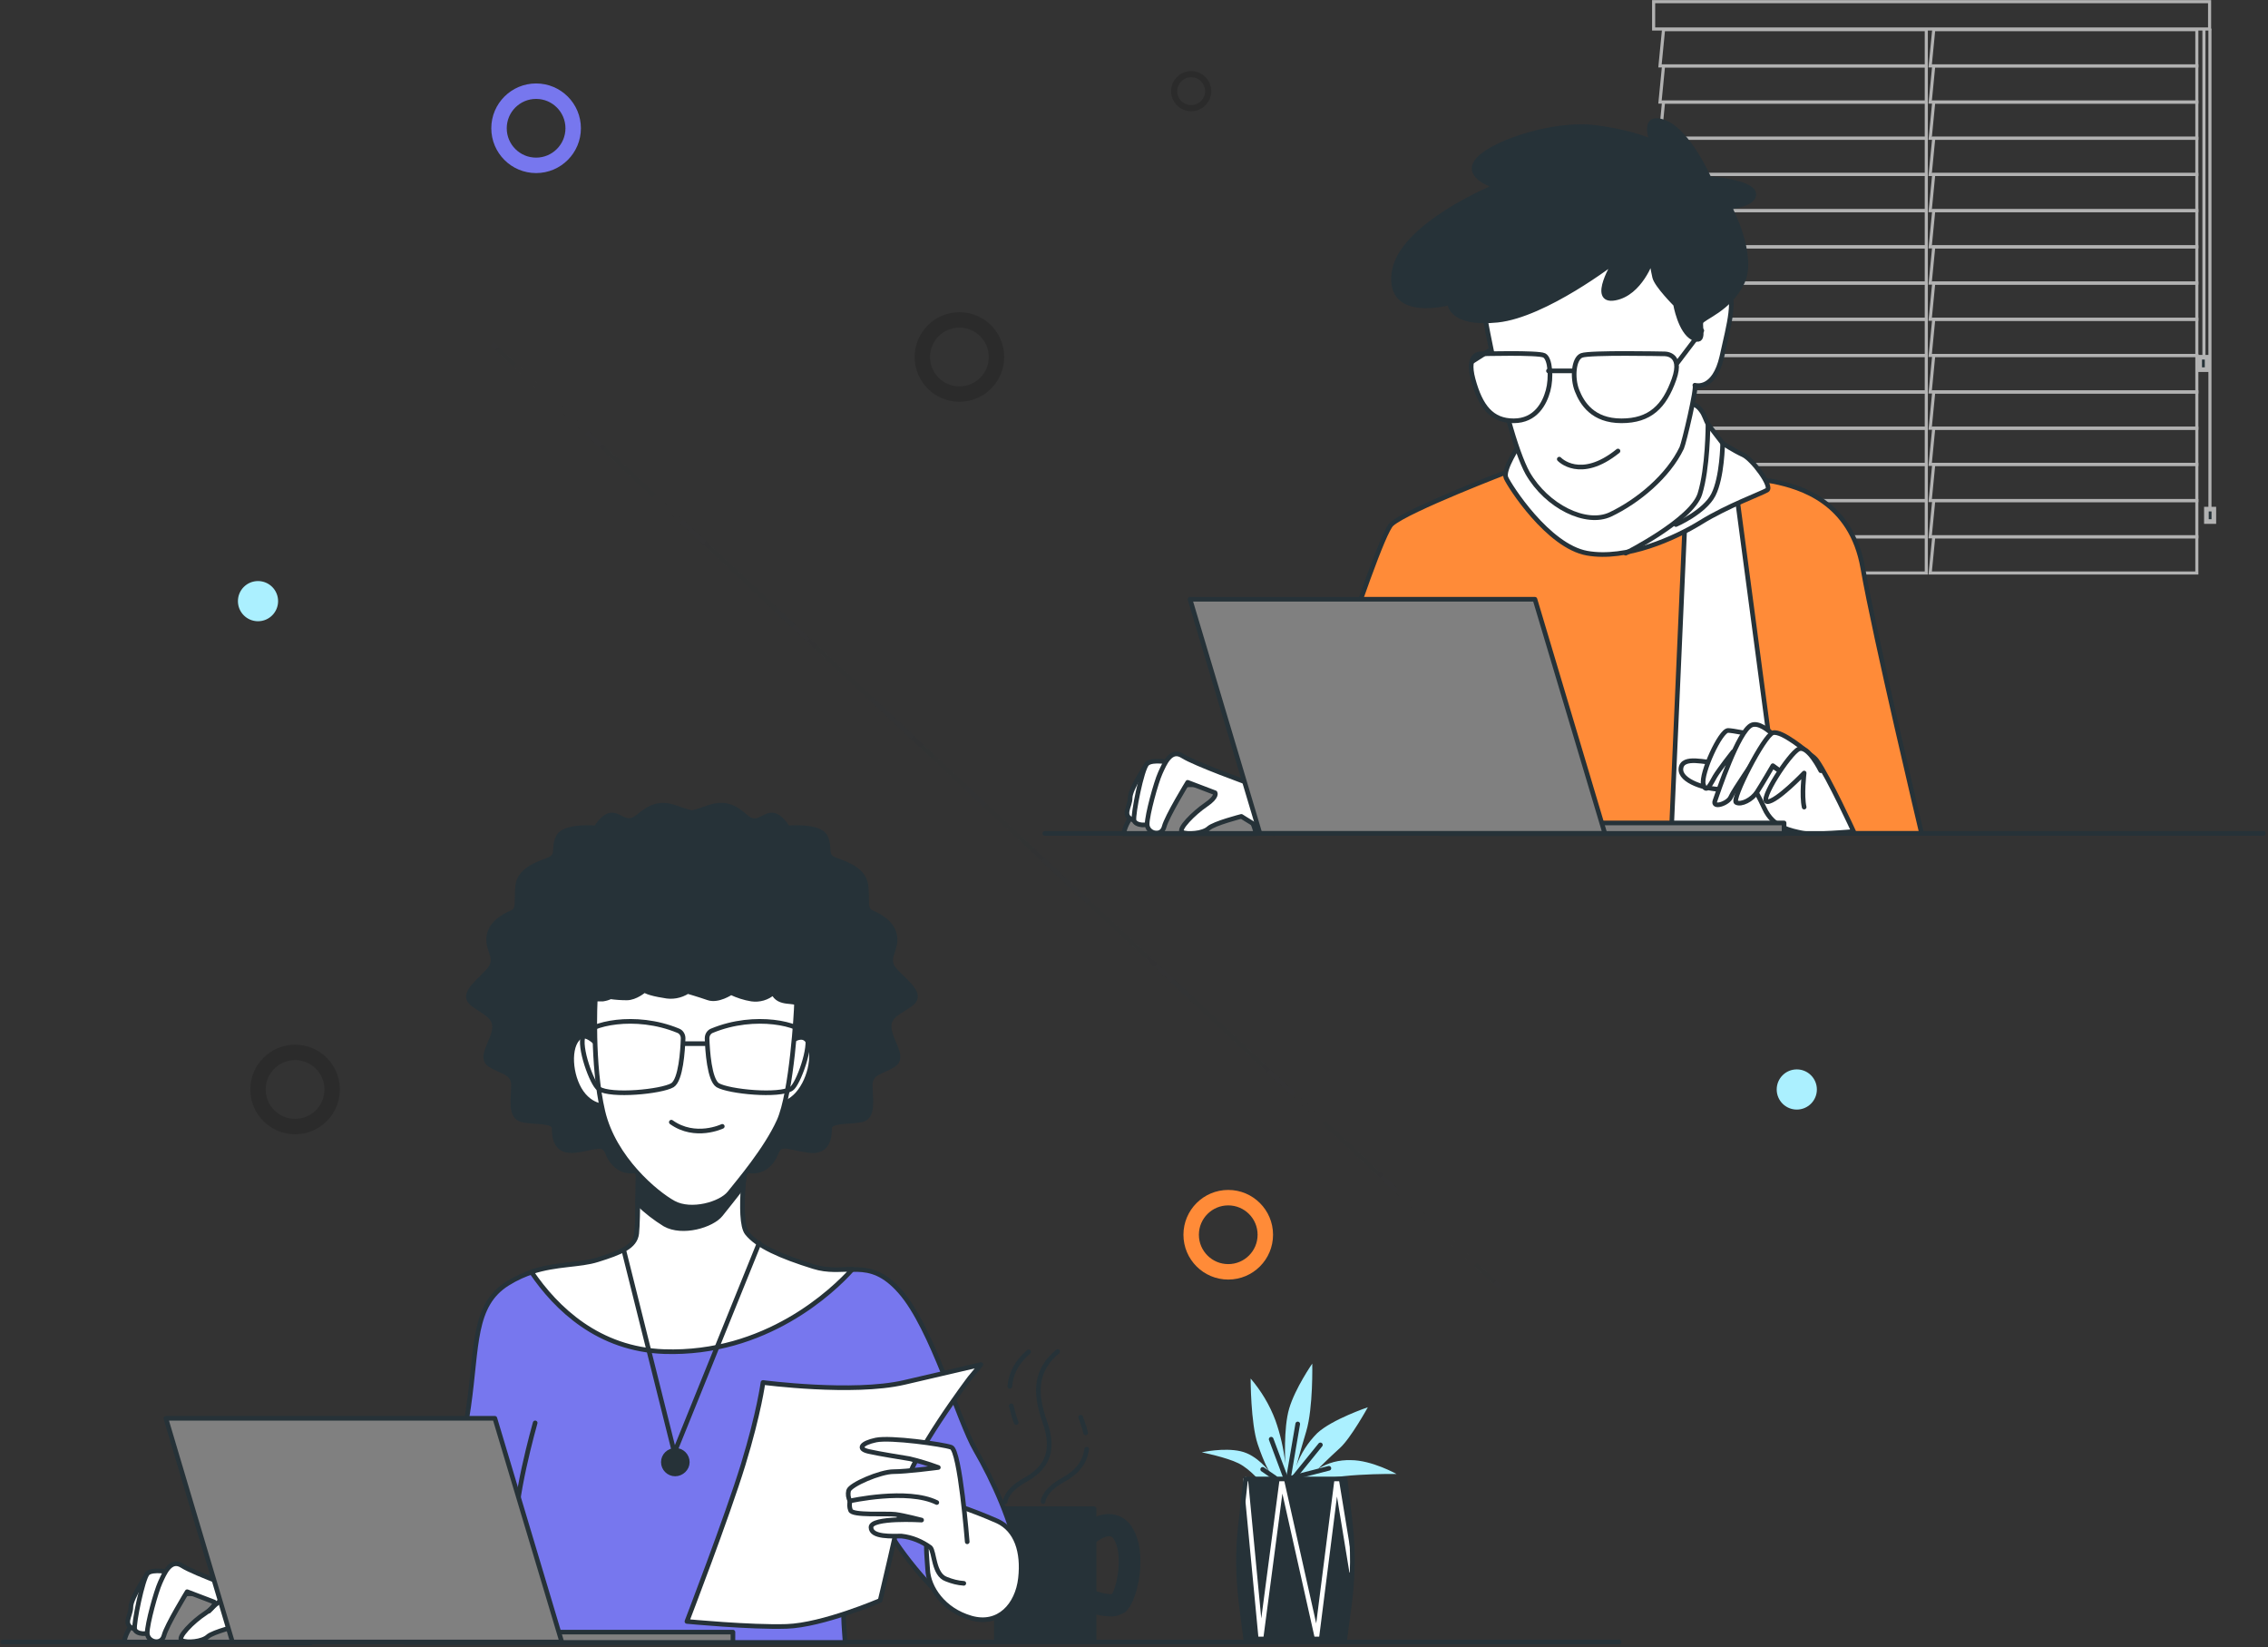 <svg width="734" height="533" viewBox="0 0 734 533" fill="none" xmlns="http://www.w3.org/2000/svg">
<rect x="0" y="0" width="734" height="533" fill="#333333" stroke="none"/>
<path d="M144 97L502 432" stroke="url(#paint0_linear_1434_10166)" stroke-width="1.5" stroke-miterlimit="10" stroke-linecap="round"/>
<path d="M623.412 9.609H538.375L537.229 21.32H623.412V9.609Z" stroke="#B2B2B2" stroke-miterlimit="10"/>
<path d="M623.412 21.32H538.375L537.229 33.031H623.412V21.32Z" stroke="#B2B2B2" stroke-miterlimit="10"/>
<path d="M623.412 33.031H538.375L537.229 44.742H623.412V33.031Z" stroke="#B2B2B2" stroke-miterlimit="10"/>
<path d="M623.412 44.742H538.375L537.229 56.453H623.412V44.742Z" stroke="#B2B2B2" stroke-miterlimit="10"/>
<path d="M623.412 56.454H538.375L537.229 68.165H623.412V56.454Z" stroke="#B2B2B2" stroke-miterlimit="10"/>
<path d="M623.412 68.165H538.375L537.229 79.876H623.412V68.165Z" stroke="#B2B2B2" stroke-miterlimit="10"/>
<path d="M623.412 79.876H538.375L537.229 91.587H623.412V79.876Z" stroke="#B2B2B2" stroke-miterlimit="10"/>
<path d="M623.412 91.586H538.375L537.229 103.297H623.412V91.586Z" stroke="#B2B2B2" stroke-miterlimit="10"/>
<path d="M623.412 103.297H538.375L537.229 115.008H623.412V103.297Z" stroke="#B2B2B2" stroke-miterlimit="10"/>
<path d="M623.412 115.008H538.375L537.229 126.834H623.412V115.008Z" stroke="#B2B2B2" stroke-miterlimit="10"/>
<path d="M623.412 126.834H538.375L537.229 138.545H623.412V126.834Z" stroke="#B2B2B2" stroke-miterlimit="10"/>
<path d="M623.412 138.545H538.375L537.229 150.256H623.412V138.545Z" stroke="#B2B2B2" stroke-miterlimit="10"/>
<path d="M623.412 150.256H538.375L537.229 161.967H623.412V150.256Z" stroke="#B2B2B2" stroke-miterlimit="10"/>
<path d="M623.412 161.967H538.375L537.229 173.678H623.412V161.967Z" stroke="#B2B2B2" stroke-miterlimit="10"/>
<path d="M623.412 173.678H538.375L537.229 185.389H623.412V173.678Z" stroke="#B2B2B2" stroke-miterlimit="10"/>
<path d="M710.972 9.609H625.82L624.674 21.32H710.972V9.609Z" stroke="#B2B2B2" stroke-miterlimit="10"/>
<path d="M710.972 21.32H625.82L624.674 33.031H710.972V21.32Z" stroke="#B2B2B2" stroke-miterlimit="10"/>
<path d="M710.972 33.031H625.82L624.674 44.742H710.972V33.031Z" stroke="#B2B2B2" stroke-miterlimit="10"/>
<path d="M710.972 44.742H625.82L624.674 56.453H710.972V44.742Z" stroke="#B2B2B2" stroke-miterlimit="10"/>
<path d="M710.972 56.454H625.82L624.674 68.165H710.972V56.454Z" stroke="#B2B2B2" stroke-miterlimit="10"/>
<path d="M710.972 68.165H625.82L624.674 79.876H710.972V68.165Z" stroke="#B2B2B2" stroke-miterlimit="10"/>
<path d="M710.972 79.876H625.82L624.674 91.587H710.972V79.876Z" stroke="#B2B2B2" stroke-miterlimit="10"/>
<path d="M710.972 91.586H625.82L624.674 103.297H710.972V91.586Z" stroke="#B2B2B2" stroke-miterlimit="10"/>
<path d="M710.972 103.297H625.82L624.674 115.008H710.972V103.297Z" stroke="#B2B2B2" stroke-miterlimit="10"/>
<path d="M710.972 115.008H625.82L624.674 126.834H710.972V115.008Z" stroke="#B2B2B2" stroke-miterlimit="10"/>
<path d="M710.972 126.834H625.82L624.674 138.545H710.972V126.834Z" stroke="#B2B2B2" stroke-miterlimit="10"/>
<path d="M710.972 138.545H625.82L624.674 150.256H710.972V138.545Z" stroke="#B2B2B2" stroke-miterlimit="10"/>
<path d="M710.972 150.256H625.82L624.674 161.967H710.972V150.256Z" stroke="#B2B2B2" stroke-miterlimit="10"/>
<path d="M710.972 161.967H625.82L624.674 173.678H710.972V161.967Z" stroke="#B2B2B2" stroke-miterlimit="10"/>
<path d="M710.972 173.678H625.82L624.674 185.389H710.972V173.678Z" stroke="#B2B2B2" stroke-miterlimit="10"/>
<path d="M715.097 0.539H535.166V9.38H715.097V0.539Z" stroke="#B2B2B2" stroke-miterlimit="10"/>
<path d="M715.211 9.265V165.068" stroke="#B2B2B2" stroke-miterlimit="10"/>
<path d="M713.264 9.609V116.386" stroke="#B2B2B2" stroke-miterlimit="10"/>
<path d="M716.471 164.723H714.064V168.741H716.471V164.723Z" fill="#263238" stroke="#B2B2B2" stroke-width="1.5" stroke-miterlimit="10"/>
<path d="M714.293 115.583H711.887V119.601H714.293V115.583Z" fill="#263238" stroke="#B2B2B2" stroke-width="1.5" stroke-miterlimit="10"/>
<path d="M489.007 152.184C489.007 152.184 455.506 164.958 450.38 169.591C445.255 174.225 415.629 269.652 415.629 269.652H621.888C621.888 269.652 606.637 205.533 602.887 183.868C599.137 162.203 582.511 157.569 574.136 155.816C565.76 154.063 489.007 152.184 489.007 152.184Z" fill="#FF8B38" stroke="#263238" stroke-width="1.5" stroke-linecap="round" stroke-linejoin="round"/>
<path d="M545.258 170.218L540.883 269.652H576.634L562.259 161.577L545.258 170.218Z" fill="white" stroke="#263238" stroke-width="1.5" stroke-linecap="round" stroke-linejoin="round"/>
<path d="M491.757 143.794C491.757 143.794 486.257 151.934 487.382 154.564C488.507 157.193 501.008 176.73 513.633 178.984C526.259 181.238 542.01 174.225 550.51 168.965C559.01 163.706 570.011 159.698 571.886 158.571C573.761 157.444 567.136 148.552 564.136 147.175C561.135 145.797 557.51 143.418 557.51 143.418C557.51 143.418 553.51 138.283 552.76 137.156C552.01 136.029 551.635 134.151 550.51 132.773C549.635 131.521 548.385 130.644 546.76 130.519C544.885 130.143 542.385 139.41 531.259 141.289C520.134 143.167 493.257 144.295 493.257 144.295L491.757 143.794Z" fill="white" stroke="#263238" stroke-width="1.5" stroke-linecap="round" stroke-linejoin="round"/>
<path d="M526.133 178.984C526.133 178.984 547.509 168.214 550.134 159.823C552.759 151.433 552.759 137.281 552.759 137.281" stroke="#263238" stroke-width="1.5" stroke-linecap="round" stroke-linejoin="round"/>
<path d="M542.385 169.716C542.385 169.716 551.635 165.709 554.51 160.073C557.385 154.438 557.51 143.417 557.51 143.417" stroke="#263238" stroke-width="1.5" stroke-linecap="round" stroke-linejoin="round"/>
<path d="M488.257 136.029C490.257 143.293 492.507 149.679 494.382 153.061C500.633 163.956 513.383 170.092 521.133 166.461C530.134 162.203 539.884 154.063 544.26 144.921C545.01 143.293 549.26 125.259 548.51 124.633C548.885 124.758 554.76 126.261 557.26 115.366C559.76 103.969 561.885 97.332 558.76 91.07C555.635 84.809 538.134 70.407 522.134 73.037C506.133 75.667 482.507 87.94 479.882 97.833C479.757 98.459 481.007 105.347 482.882 114.364" fill="white"/>
<path d="M488.257 136.029C490.257 143.293 492.507 149.679 494.382 153.061C500.633 163.956 513.383 170.092 521.133 166.461C530.134 162.203 539.884 154.063 544.26 144.921C545.01 143.293 549.26 125.259 548.51 124.633C548.885 124.758 554.76 126.261 557.26 115.366C559.76 103.969 561.885 97.332 558.76 91.07C555.635 84.809 538.134 70.407 522.134 73.037C506.133 75.667 482.507 87.94 479.882 97.833C479.757 98.459 481.007 105.347 482.882 114.364" stroke="#263238" stroke-width="1.5" stroke-linecap="round" stroke-linejoin="round"/>
<path d="M522.758 84.433C522.758 84.433 500.132 101.966 484.631 103.594C469.131 105.222 469.131 97.958 469.131 97.958C469.131 97.958 449.005 103.594 451.13 88.19C453.255 72.787 484.131 60.263 484.131 60.263C484.131 60.263 473.256 57.132 478.506 51.497C483.756 45.861 503.257 39.6 516.133 41.228C529.008 42.856 534.633 45.861 534.633 45.861C534.633 45.861 531.008 36.594 538.759 39.6C546.509 42.605 553.134 57.759 553.134 57.759C553.134 57.759 566.51 58.76 567.51 62.392C568.51 66.024 559.76 67.026 559.76 67.026C559.76 67.026 568.01 82.555 563.885 91.321C559.76 100.087 551.009 102.717 550.509 104.22C550.009 105.723 552.009 111.483 547.884 109.354C543.759 107.225 542.259 98.459 542.259 98.459C542.259 98.459 536.134 92.323 535.508 89.693C534.883 87.063 534.508 84.057 534.508 84.057C534.508 84.057 530.883 94.953 522.633 96.456C514.383 97.958 522.758 84.433 522.758 84.433Z" fill="#263238" stroke="#263238" stroke-width="1.5" stroke-linecap="round" stroke-linejoin="round"/>
<path d="M504.633 148.552C504.633 148.552 511.383 155.816 523.634 145.922" stroke="#263238" stroke-width="1.5" stroke-linecap="round" stroke-linejoin="round"/>
<path d="M538.384 114.489C538.384 114.489 514.508 113.988 511.883 114.99C509.258 115.992 508.758 122.253 510.383 126.386C512.008 130.519 515.508 136.154 524.759 136.154C534.009 136.154 538.634 131.521 541.759 122.754C544.885 113.988 538.384 114.489 538.384 114.489Z" stroke="#263238" stroke-width="1.5" stroke-linecap="round" stroke-linejoin="round"/>
<path d="M479.38 114.489C479.38 114.489 497.756 113.988 499.756 114.99C501.756 115.992 502.131 122.253 501.006 126.386C499.881 130.519 497.006 136.154 489.881 136.154C482.755 136.154 479.13 131.521 476.755 122.754C474.38 113.988 479.38 114.489 479.38 114.489Z" fill="white" stroke="#263238" stroke-width="1.5" stroke-linecap="round" stroke-linejoin="round"/>
<path d="M542.885 117.369L550.76 106.975" stroke="#263238" stroke-width="1.5" stroke-linecap="round" stroke-linejoin="round"/>
<path d="M508.758 119.999H501.133" stroke="#263238" stroke-width="1.5" stroke-linecap="round" stroke-linejoin="round"/>
<path d="M476.631 116.868L482.506 113.111" stroke="#263238" stroke-width="1.5" stroke-linecap="round" stroke-linejoin="round"/>
<path d="M397.628 257.379C392.003 253.873 385.253 252.996 379.003 254.875C368.877 257.88 363.752 266.772 363.752 269.777H406.504C405.379 264.518 402.129 260.009 397.628 257.379Z" fill="#808080" stroke="#263238" stroke-width="1.5" stroke-linecap="round" stroke-linejoin="round"/>
<path d="M371.251 247.11C371.251 247.11 365.751 255.125 365.751 258.131C365.751 261.136 362.751 264.017 367.001 265.394C371.251 266.772 373.751 251.869 373.751 250.116C373.751 248.363 371.251 247.11 371.251 247.11Z" fill="white" stroke="#263238" stroke-width="1.5" stroke-linecap="round" stroke-linejoin="round"/>
<path d="M378.878 246.734C378.878 246.734 373.002 245.482 371.252 247.11C369.502 248.738 366.627 263.641 367.002 265.394C367.377 267.147 371.627 267.523 372.877 265.77C374.127 264.016 378.878 246.734 378.878 246.734Z" fill="white" stroke="#263238" stroke-width="1.5" stroke-linecap="round" stroke-linejoin="round"/>
<path d="M404.378 253.497C404.378 253.497 386.628 247.111 382.752 244.606C378.877 242.101 376.877 247.111 375.502 250.116C374.127 253.122 371.252 263.641 371.252 266.647C371.252 269.653 375.877 270.905 376.752 267.524C377.627 264.142 384.378 253.122 384.378 253.122L393.253 256.503C393.253 256.503 394.128 257.755 390.253 260.385C386.378 263.015 381.002 268.4 382.627 269.277C384.253 270.153 389.378 269.653 391.128 268.024C392.878 266.396 401.753 264.142 401.753 264.142C401.753 264.142 409.754 269.277 411.504 269.652C413.254 270.028 423.754 267.899 423.754 267.899C423.754 267.899 411.879 257.755 410.254 256.503C408.379 255.376 406.378 254.374 404.378 253.497Z" fill="white" stroke="#263238" stroke-width="1.5" stroke-linecap="round" stroke-linejoin="round"/>
<path d="M564.759 246.86H555.884C552.134 246.86 544.508 244.355 544.008 248.613C543.508 252.871 552.509 255.376 556.759 255.376C561.009 255.376 563.509 253.622 568.634 256.252C573.76 258.882 576.635 260.51 576.635 260.51L570.634 251.118L564.759 246.86Z" fill="white" stroke="#263238" stroke-width="1.5" stroke-linecap="round" stroke-linejoin="round"/>
<path d="M599.887 269.026C599.887 269.026 591.886 251.619 588.011 246.108C584.136 240.598 561.76 236.34 559.26 236.34C556.76 236.34 550.385 250.366 551.26 253.748C552.135 257.129 553.76 253.372 555.01 251.243C556.26 249.114 560.885 243.228 560.885 243.228C560.885 243.228 568.135 255.125 571.01 261.512C573.886 267.899 579.886 268.776 583.261 269.527C586.636 270.278 599.887 269.026 599.887 269.026Z" fill="white" stroke="#263238" stroke-width="1.5" stroke-linecap="round" stroke-linejoin="round"/>
<path d="M579.136 243.479C579.136 243.479 571.136 232.834 566.886 234.587C562.636 236.34 555.885 256.628 555.01 259.133C554.135 261.637 559.26 260.009 560.135 257.88C561.01 255.751 568.636 244.731 568.636 244.731L575.386 248.989" fill="white"/>
<path d="M579.136 243.479C579.136 243.479 571.136 232.834 566.886 234.587C562.636 236.34 555.885 256.628 555.01 259.133C554.135 261.637 559.26 260.009 560.135 257.88C561.01 255.751 568.636 244.731 568.636 244.731L575.386 248.989" stroke="#263238" stroke-width="1.5" stroke-linecap="round" stroke-linejoin="round"/>
<path d="M585.136 243.479C585.136 243.479 576.636 236.215 573.76 237.092C570.885 237.969 560.26 258.757 561.885 259.634C563.51 260.51 567.01 258.757 568.635 256.253C570.26 253.748 573.76 247.737 573.76 247.737L580.136 252.37" fill="white"/>
<path d="M585.136 243.479C585.136 243.479 576.636 236.215 573.76 237.092C570.885 237.969 560.26 258.757 561.885 259.634C563.51 260.51 567.01 258.757 568.635 256.253C570.26 253.748 573.76 247.737 573.76 247.737L580.136 252.37" stroke="#263238" stroke-width="1.5" stroke-linecap="round" stroke-linejoin="round"/>
<path d="M589.261 249.365C589.261 249.365 585.136 240.974 582.136 242.352C579.136 243.729 569.01 259.383 572.01 259.383C575.01 259.383 583.886 250.116 583.886 250.116C583.886 250.116 583.011 257.379 583.886 261.136" fill="white"/>
<path d="M589.261 249.365C589.261 249.365 585.136 240.974 582.136 242.352C579.136 243.729 569.01 259.383 572.01 259.383C575.01 259.383 583.886 250.116 583.886 250.116C583.886 250.116 583.011 257.379 583.886 261.136" stroke="#263238" stroke-width="1.5" stroke-linecap="round" stroke-linejoin="round"/>
<path d="M577.386 266.271H466.256V269.778H577.386V266.271Z" fill="#808080" stroke="#263238" stroke-width="1.5" stroke-linecap="round" stroke-linejoin="round"/>
<path d="M385.127 193.886H496.757L519.383 269.652H407.753L385.127 193.886Z" fill="#808080" stroke="#263238" stroke-width="1.5" stroke-linecap="round" stroke-linejoin="round"/>
<path d="M338.125 269.652H732.517" stroke="#263238" stroke-width="1.5" stroke-linecap="round" stroke-linejoin="round"/>
<path d="M359.245 522.253C356.38 522.138 353.515 521.45 350.994 520.301C349.504 519.613 348.816 518.005 349.504 516.513C350.192 515.02 351.796 514.331 353.286 515.02C355.922 516.168 359.36 516.857 360.277 516.398C361.996 514.561 364.517 503.194 361.194 497.798C360.85 496.994 360.162 496.42 359.245 496.305C357.412 496.076 354.547 498.028 353.515 498.946C352.369 499.979 350.535 499.979 349.504 498.831C348.473 497.683 348.473 495.846 349.619 494.813C350.192 494.354 354.89 489.991 359.933 490.68C362.454 491.024 364.747 492.631 365.893 494.813C370.821 502.735 367.382 518.005 363.715 520.99C362.34 521.794 360.85 522.368 359.245 522.253Z" fill="#263238" stroke="#263238" stroke-width="1.5" stroke-linecap="round" stroke-linejoin="round"/>
<path d="M354.088 488.153H322.457V530.29H354.088V488.153Z" fill="#263238" stroke="#263238" stroke-width="1.5" stroke-linecap="round" stroke-linejoin="round"/>
<path d="M325.322 485.857C325.322 485.857 325.322 482.413 331.74 478.854C338.158 475.294 341.711 470.128 338.158 460.139C334.605 450.15 335.293 443.147 342.284 437.291" stroke="#263238" stroke-width="1.5" stroke-linecap="round" stroke-linejoin="round"/>
<path d="M326.812 448.543C327.156 444.295 329.105 440.621 332.887 437.406" stroke="#263238" stroke-width="1.5" stroke-linecap="round" stroke-linejoin="round"/>
<path d="M328.874 460.254C328.186 458.531 327.728 456.694 327.27 454.857" stroke="#263238" stroke-width="1.5" stroke-linecap="round" stroke-linejoin="round"/>
<path d="M351.337 463.584C351.108 462.435 350.764 461.287 350.305 460.139C350.076 459.565 349.962 459.106 349.732 458.532" stroke="#263238" stroke-width="1.5" stroke-linecap="round" stroke-linejoin="round"/>
<path d="M337.584 485.857C337.584 485.857 337.584 482.413 344.002 478.854C348.242 476.557 351.108 473.457 351.681 468.865" stroke="#263238" stroke-width="1.5" stroke-linecap="round" stroke-linejoin="round"/>
<path d="M408.298 479.887C408.298 479.887 404.745 475.409 400.849 473.457C396.952 471.505 388.93 469.898 388.93 469.898C388.93 469.898 396.035 468.29 401.536 469.553C407.037 470.816 410.934 476.327 410.934 476.327C410.934 476.327 409.329 474.031 407.037 467.257C404.745 460.483 404.745 446.017 404.745 446.017C408.183 450.035 410.934 454.628 412.768 459.565C414.372 464.042 415.404 468.75 415.977 473.457C415.977 473.457 415.289 462.205 417.237 455.661C419.186 449.116 424.687 441.194 424.687 441.194C424.687 441.194 425.03 455.431 422.738 463.124C420.446 470.816 419.529 474.375 419.529 474.375C420.905 470.357 423.311 466.683 426.291 463.698C431.105 459.22 442.68 455.316 442.68 455.316C442.68 455.316 437.179 465.305 433.626 468.52C430.073 471.735 426.52 475.294 426.52 475.294C429.729 473.227 433.397 472.309 437.179 472.424C443.94 472.424 451.963 476.901 451.963 476.901C451.963 476.901 428.469 476.557 423.884 480.461L408.298 479.887Z" fill="#ABF0FF"/>
<path d="M412.654 478.164L408.643 475.409" stroke="#263238" stroke-width="1.5" stroke-linecap="round" stroke-linejoin="round"/>
<path d="M416.894 480.346L411.393 465.65" stroke="#263238" stroke-width="1.5" stroke-linecap="round" stroke-linejoin="round"/>
<path d="M416.32 482.183L419.988 460.713" stroke="#263238" stroke-width="1.5" stroke-linecap="round" stroke-linejoin="round"/>
<path d="M416.893 480.346L427.322 467.487" stroke="#263238" stroke-width="1.5" stroke-linecap="round" stroke-linejoin="round"/>
<path d="M414.83 478.968L430.073 475.064" stroke="#263238" stroke-width="1.5" stroke-linecap="round" stroke-linejoin="round"/>
<path d="M435.231 530.29H403.141L401.652 518.579C400.62 510.083 400.506 501.357 401.537 492.861L403.141 478.509H435.346L436.95 492.516C437.982 501.012 437.867 509.738 436.836 518.234L435.231 530.29Z" fill="#263238"/>
<path d="M437.408 508.36L432.594 478.968L426.176 529.601L414.83 478.968L408.069 530.29L403.141 478.624" fill="#263238"/>
<path d="M437.408 508.36L432.594 478.968L426.176 529.601L414.83 478.968L408.069 530.29L403.141 478.624" stroke="white" stroke-width="1.5" stroke-linecap="round" stroke-linejoin="round"/>
<path d="M435.231 530.29H403.141L401.652 518.579C400.62 510.083 400.506 501.357 401.537 492.861L403.141 478.509H435.346L436.95 492.516C437.982 501.012 437.867 509.738 436.836 518.234L435.231 530.29Z" stroke="#263238" stroke-width="1.5" stroke-miterlimit="10"/>
<path d="M524 531.273H0.875" stroke="#263238" stroke-width="1.5" stroke-linecap="round" stroke-linejoin="round"/>
<path d="M241.636 372.324C241.636 372.324 238.313 394.89 241.636 399.082C244.96 403.275 252.468 406.604 263.177 409.934C273.885 413.263 281.025 406.111 291.364 417.949C301.703 429.664 310.196 459.752 315.735 469.247C321.274 478.742 327.921 493.293 329.398 504.144C330.875 514.996 326.075 521.038 316.72 522.518C307.365 523.998 290.872 500.938 289.025 497.609C287.179 494.279 278.193 483.428 278.193 483.428C278.193 483.428 273.024 521.531 273.024 523.381C273.024 525.231 273.516 531.396 273.516 531.396H138.488C138.488 531.396 148.828 474.919 151.659 455.189C154.49 435.46 153.013 422.265 164.337 415.236C175.661 408.208 185.877 410.057 193.386 407.714C200.894 405.371 205.571 403.522 206.064 399.206C206.556 394.89 206.556 375.16 206.556 375.16L241.636 372.324Z" fill="#7777EE" stroke="#263238" stroke-width="1.5" stroke-linecap="round" stroke-linejoin="round"/>
<path d="M143.288 509.077L81.498 525.354L86.422 531.273H156.828" fill="white"/>
<path d="M143.288 509.077L81.498 525.354L86.422 531.273H156.828" stroke="#263238" stroke-width="1.5" stroke-linecap="round" stroke-linejoin="round"/>
<path d="M73.621 519.065C68.082 515.612 61.435 514.749 55.28 516.599C45.31 519.558 40.264 528.313 40.264 531.273H82.36C81.375 526.217 78.175 521.778 73.621 519.065Z" fill="#808080" stroke="#263238" stroke-width="1.5" stroke-linecap="round" stroke-linejoin="round"/>
<path d="M47.772 509.077C47.772 509.077 42.356 516.969 42.356 519.928C42.356 522.888 39.402 525.724 43.587 527.08C47.772 528.437 50.234 513.763 50.234 512.036C50.234 510.31 47.772 509.077 47.772 509.077Z" fill="white" stroke="#263238" stroke-width="1.5" stroke-linecap="round" stroke-linejoin="round"/>
<path d="M55.28 508.707C55.28 508.707 49.371 507.474 47.771 509.077C46.171 510.68 43.217 525.354 43.586 527.08C43.956 528.807 48.141 529.177 49.371 527.45C50.602 525.724 55.28 508.707 55.28 508.707Z" fill="white" stroke="#263238" stroke-width="1.5" stroke-linecap="round" stroke-linejoin="round"/>
<path d="M97.868 521.285L88.021 520.175C87.406 519.558 86.914 518.942 86.175 518.325C84.329 517.216 82.359 516.229 80.267 515.366C80.267 515.366 62.788 509.077 58.973 506.611C55.157 504.144 53.187 509.077 51.833 512.036C50.48 514.996 47.648 525.354 47.648 528.314C47.648 531.273 52.203 532.506 53.064 529.177C53.926 525.847 60.573 514.996 60.573 514.996L69.312 518.325C69.312 518.325 70.174 519.558 66.358 522.025C62.542 524.491 57.126 529.917 58.849 530.78C60.573 531.643 65.496 531.15 67.219 529.547C68.943 527.944 77.682 525.847 77.682 525.847C77.682 525.847 85.56 530.903 87.283 531.273C88.391 531.396 89.499 531.52 90.483 531.52H100.699C101.684 527.82 100.576 523.874 97.868 521.285Z" fill="white" stroke="#263238" stroke-width="1.5" stroke-linecap="round" stroke-linejoin="round"/>
<path d="M67.588 521.284C67.588 521.284 71.281 517.092 74.235 516.599" stroke="#263238" stroke-width="1.5" stroke-linecap="round" stroke-linejoin="round"/>
<path d="M309.827 487.127C314.258 488.607 318.689 490.334 322.874 492.183C328.906 495.019 331.244 502.048 330.26 510.68C329.275 519.312 323.244 526.094 314.258 523.504C305.273 520.915 300.472 513.639 300.226 507.844C299.98 502.048 297.272 489.1 309.827 487.127Z" fill="white" stroke="#263238" stroke-width="1.5" stroke-linecap="round" stroke-linejoin="round"/>
<path d="M214.925 437.309C193.753 436.57 180.091 423.498 171.967 411.537C180.214 408.824 187.599 409.441 193.384 407.591C200.893 405.248 205.57 403.399 206.062 399.083C206.555 394.767 206.555 375.037 206.555 375.037L241.758 372.201C241.758 372.201 238.434 394.767 241.758 398.959C245.081 403.152 252.59 406.481 263.298 409.811C267.976 411.291 272.037 410.674 275.853 410.674C269.576 417.703 247.789 438.419 214.925 437.309Z" fill="white" stroke="#263238" stroke-width="1.5" stroke-linecap="round" stroke-linejoin="round"/>
<path d="M206.432 389.341C209.14 391.931 211.971 394.15 215.171 396.123C220.833 399.329 230.434 396.493 233.265 392.917C234.619 391.191 237.45 387.738 240.527 383.669C241.019 377.75 241.758 372.447 241.758 372.447L206.555 375.283C206.555 375.16 206.555 382.559 206.432 389.341Z" fill="#263238" stroke="#263238" stroke-width="1.5" stroke-linecap="round" stroke-linejoin="round"/>
<path d="M313.888 445.818C313.888 445.818 294.686 471.097 292.84 481.702C290.994 492.307 284.839 517.832 284.839 517.832C284.839 517.832 266.253 525.847 254.56 526.217C242.866 526.587 222.311 524.614 222.311 524.614C222.311 524.614 235.358 490.703 240.528 473.81C245.697 456.916 246.928 447.298 246.928 447.298C246.928 447.298 275.977 451.12 292.594 447.298L317.458 441.502L313.888 445.818Z" fill="white" stroke="#263238" stroke-width="1.5" stroke-linecap="round" stroke-linejoin="round"/>
<path d="M313.026 498.842C313.026 498.842 310.688 469.247 307.857 468.261C305.026 467.274 288.163 464.931 283.485 465.918C278.808 466.904 277.331 468.754 281.146 469.617C284.962 470.48 291.486 471.467 294.317 471.96C297.517 472.7 300.594 473.686 303.672 474.796C303.672 474.796 293.332 476.153 289.147 476.153C284.962 476.153 275.115 480.345 274.623 482.318C274.377 483.428 274.5 484.661 275.115 485.648C274.869 486.634 274.869 487.621 275.238 488.607C275.731 490.457 286.932 489.594 289.763 489.964C292.594 490.333 298.256 491.813 298.256 491.813C298.256 491.813 281.885 490.827 281.885 494.156C281.885 497.486 288.901 496.992 291.732 496.992C295.179 497.362 298.379 498.719 301.087 500.692C302.441 502.048 302.072 509.447 306.257 510.927C308.103 511.667 309.949 512.16 311.919 512.283" fill="white"/>
<path d="M313.026 498.842C313.026 498.842 310.688 469.247 307.857 468.261C305.026 467.274 288.163 464.931 283.485 465.918C278.808 466.904 277.331 468.754 281.146 469.617C284.962 470.48 291.486 471.467 294.317 471.96C297.517 472.7 300.594 473.686 303.672 474.796C303.672 474.796 293.332 476.153 289.147 476.153C284.962 476.153 275.115 480.345 274.623 482.318C274.377 483.428 274.5 484.661 275.115 485.648C274.869 486.634 274.869 487.621 275.238 488.607C275.731 490.457 286.932 489.594 289.763 489.964C292.594 490.333 298.256 491.813 298.256 491.813C298.256 491.813 281.885 490.827 281.885 494.156C281.885 497.486 288.901 496.992 291.732 496.992C295.179 497.362 298.379 498.719 301.087 500.692C302.441 502.048 302.072 509.447 306.257 510.927C308.103 511.667 309.949 512.16 311.919 512.283" stroke="#263238" stroke-width="1.5" stroke-linecap="round" stroke-linejoin="round"/>
<path d="M274.992 485.648C274.992 485.648 293.702 481.455 303.179 486.141" stroke="#263238" stroke-width="1.5" stroke-linecap="round" stroke-linejoin="round"/>
<path d="M173.198 460.369C173.198 460.369 165.69 486.757 167.167 496.129C168.644 505.501 172.829 516.352 173.198 517.709C173.568 519.065 171.598 530.287 171.598 530.287" stroke="#263238" stroke-width="1.5" stroke-linecap="round" stroke-linejoin="round"/>
<path d="M157.689 314.49C161.874 310.298 157.689 307.955 158.181 303.269C158.673 298.583 163.351 296.24 165.689 295.254C168.028 294.267 167.043 291.924 167.536 286.745C168.028 281.566 173.567 279.716 177.383 278.237C181.198 276.757 178.737 274.537 180.706 270.715C182.675 266.892 192.892 267.878 192.892 267.878C192.892 267.878 195.23 263.686 198.061 263.686C200.892 263.686 202.739 267.385 206.555 264.179C210.37 260.973 213.571 259.493 218.74 261.343C220.464 261.96 222.187 262.576 223.91 262.946C225.633 262.576 227.356 261.96 229.08 261.343C234.249 259.493 237.573 260.85 241.265 264.179C244.958 267.509 246.927 263.686 249.759 263.686C252.59 263.686 254.928 267.878 254.928 267.878C254.928 267.878 265.268 266.892 267.114 270.715C268.96 274.537 266.622 276.88 270.437 278.237C274.253 279.593 279.792 281.566 280.284 286.745C280.777 291.924 279.792 294.267 282.131 295.254C284.469 296.24 289.147 298.583 289.639 303.269C290.131 307.955 285.946 310.298 290.131 314.49C294.316 318.683 298.625 322.013 294.809 324.849C290.993 327.685 287.3 328.548 287.793 332.864C288.285 337.18 292.962 342.236 289.147 344.579C285.331 346.922 281.638 346.922 281.638 351.114C281.638 355.307 282.992 361.472 278.807 362.336C274.622 363.199 268.468 362.336 268.468 365.172C268.468 368.008 267.976 373.187 261.452 372.201C254.928 371.214 252.59 369.364 251.112 373.187C249.635 377.01 246.435 379.353 242.619 378.859C238.804 378.366 233.757 377.873 230.434 380.709C228.834 381.942 226.864 382.805 224.895 383.052V383.175C224.525 383.175 224.279 383.175 223.91 383.175C223.541 383.175 223.295 383.175 222.925 383.175V383.052C220.833 382.805 218.986 381.942 217.386 380.709C214.063 377.873 208.893 378.366 205.201 378.859C201.508 379.353 198.185 377.01 196.707 373.187C195.23 369.364 192.892 371.337 186.368 372.201C179.844 373.064 179.352 368.008 179.352 365.172C179.352 362.336 173.198 363.322 169.013 362.336C164.828 361.349 166.182 355.307 166.182 351.114C166.182 346.922 162.489 346.922 158.673 344.579C154.857 342.236 159.658 337.057 160.027 332.864C160.396 328.671 156.704 327.685 153.011 324.849C149.319 322.013 153.504 318.806 157.689 314.49Z" fill="#263238" stroke="#263238" stroke-width="1.5" stroke-linecap="round" stroke-linejoin="round"/>
<path d="M195.355 340.509C195.355 340.509 190.062 332.494 186.861 336.193C183.661 339.893 184.769 349.634 188.954 354.443C193.139 359.253 198.062 357.65 198.062 357.65" fill="white"/>
<path d="M195.355 340.509C195.355 340.509 190.062 332.494 186.861 336.193C183.661 339.893 184.769 349.634 188.954 354.443C193.139 359.253 198.062 357.65 198.062 357.65" stroke="#263238" stroke-width="1.5" stroke-linecap="round" stroke-linejoin="round"/>
<path d="M252.468 340.139C252.468 340.139 258.746 332.741 261.454 336.933C264.162 341.126 261.946 350.498 257.269 354.813C252.591 359.129 247.914 356.91 247.914 356.91" fill="white"/>
<path d="M252.468 340.139C252.468 340.139 258.746 332.741 261.454 336.933C264.162 341.126 261.946 350.498 257.269 354.813C252.591 359.129 247.914 356.91 247.914 356.91" stroke="#263238" stroke-width="1.5" stroke-linecap="round" stroke-linejoin="round"/>
<path d="M250.252 321.15C248.406 322.876 245.698 323.616 243.236 323.246C240.897 322.876 238.682 322.136 236.589 321.15C236.589 321.15 232.404 323.986 229.204 322.876C226.004 321.766 222.557 320.78 222.557 320.78C220.219 322.259 217.511 322.753 214.803 322.136C209.879 321.396 208.525 320.41 208.525 320.41C208.525 320.41 205.694 322.876 202.863 322.876C201.14 322.876 199.294 322.753 197.57 322.506C196.832 322.876 195.97 323.123 195.109 323.246H192.647C192.647 323.246 191.539 344.456 195.109 359.623C198.678 374.79 212.341 386.135 218.003 389.218C223.665 392.301 233.266 389.588 236.097 386.012C238.928 382.436 247.914 371.954 252.099 362.706C256.284 353.457 257.761 326.699 257.761 324.972C257.761 323.246 251.975 325.342 250.252 321.15Z" fill="white" stroke="#263238" stroke-width="1.5" stroke-linecap="round" stroke-linejoin="round"/>
<path d="M230.434 333.481C229.449 333.851 228.834 334.837 228.834 335.947C228.957 339.893 229.573 349.388 232.28 351.114C235.85 353.211 252.221 354.814 256.16 352.224C258.252 350.868 262.806 338.537 261.083 334.96C259.36 331.384 244.466 327.685 230.434 333.481Z" stroke="#263238" stroke-width="1.5" stroke-linecap="round" stroke-linejoin="round"/>
<path d="M219.48 333.481C220.464 333.851 221.08 334.837 221.08 335.947C220.957 339.893 220.341 349.388 217.633 351.114C214.064 353.211 197.693 354.814 193.754 352.224C191.662 350.868 187.107 338.537 188.831 334.96C190.554 331.384 205.448 327.685 219.48 333.481Z" stroke="#263238" stroke-width="1.5" stroke-linecap="round" stroke-linejoin="round"/>
<path d="M228.096 337.673H221.326" stroke="#263238" stroke-width="1.5" stroke-linecap="round" stroke-linejoin="round"/>
<path d="M233.757 364.432C233.757 364.432 225.018 368.625 217.264 363.076" stroke="#263238" stroke-width="1.5" stroke-linecap="round" stroke-linejoin="round"/>
<path d="M245.698 402.166L218.25 469.987L202.002 405.002" stroke="#263238" stroke-width="1.5" stroke-linecap="round" stroke-linejoin="round"/>
<path d="M214.68 473.07C214.68 475.166 216.403 476.892 218.495 476.892C220.588 476.892 222.434 475.166 222.434 473.07C222.434 470.973 220.711 469.247 218.619 469.247C216.403 469.247 214.68 470.973 214.68 473.07Z" fill="#263238" stroke="#263238" stroke-width="1.5" stroke-linecap="round" stroke-linejoin="round"/>
<path d="M237.204 528.067H131.102V531.396H237.204V528.067Z" fill="#808080" stroke="#263238" stroke-width="1.5" stroke-linecap="round" stroke-linejoin="round"/>
<path d="M53.68 458.889H160.151L181.815 531.273H75.22L53.68 458.889Z" fill="#808080" stroke="#263238" stroke-width="1.5" stroke-linecap="round" stroke-linejoin="round"/>
<circle cx="173.5" cy="41.5" r="12" stroke="#7777EE" stroke-width="5"/>
<circle cx="310.5" cy="115.5" r="12" stroke="black" stroke-opacity="0.15" stroke-width="5"/>
<circle cx="397.5" cy="399.5" r="12" stroke="#FF8B38" stroke-width="5"/>
<circle cx="581.5" cy="352.5" r="5.5" fill="#ABF0FF" stroke="#ABF0FF" stroke-width="2"/>
<circle cx="83.5" cy="194.5" r="5.5" fill="#ABF0FF" stroke="#ABF0FF" stroke-width="2"/>
<circle cx="95.5" cy="352.5" r="12" stroke="black" stroke-opacity="0.15" stroke-width="5"/>
<circle cx="385.5" cy="29.5" r="5.5" stroke="black" stroke-opacity="0.15" stroke-width="2"/>
<defs>
<linearGradient id="paint0_linear_1434_10166" x1="144" y1="97" x2="502.225" y2="431.759" gradientUnits="userSpaceOnUse">
<stop stop-color="#263238" stop-opacity="0"/>
<stop offset="0.479" stop-color="#263238" stop-opacity="0.1"/>
<stop offset="1" stop-color="#263238" stop-opacity="0"/>
</linearGradient>
</defs>
</svg>
